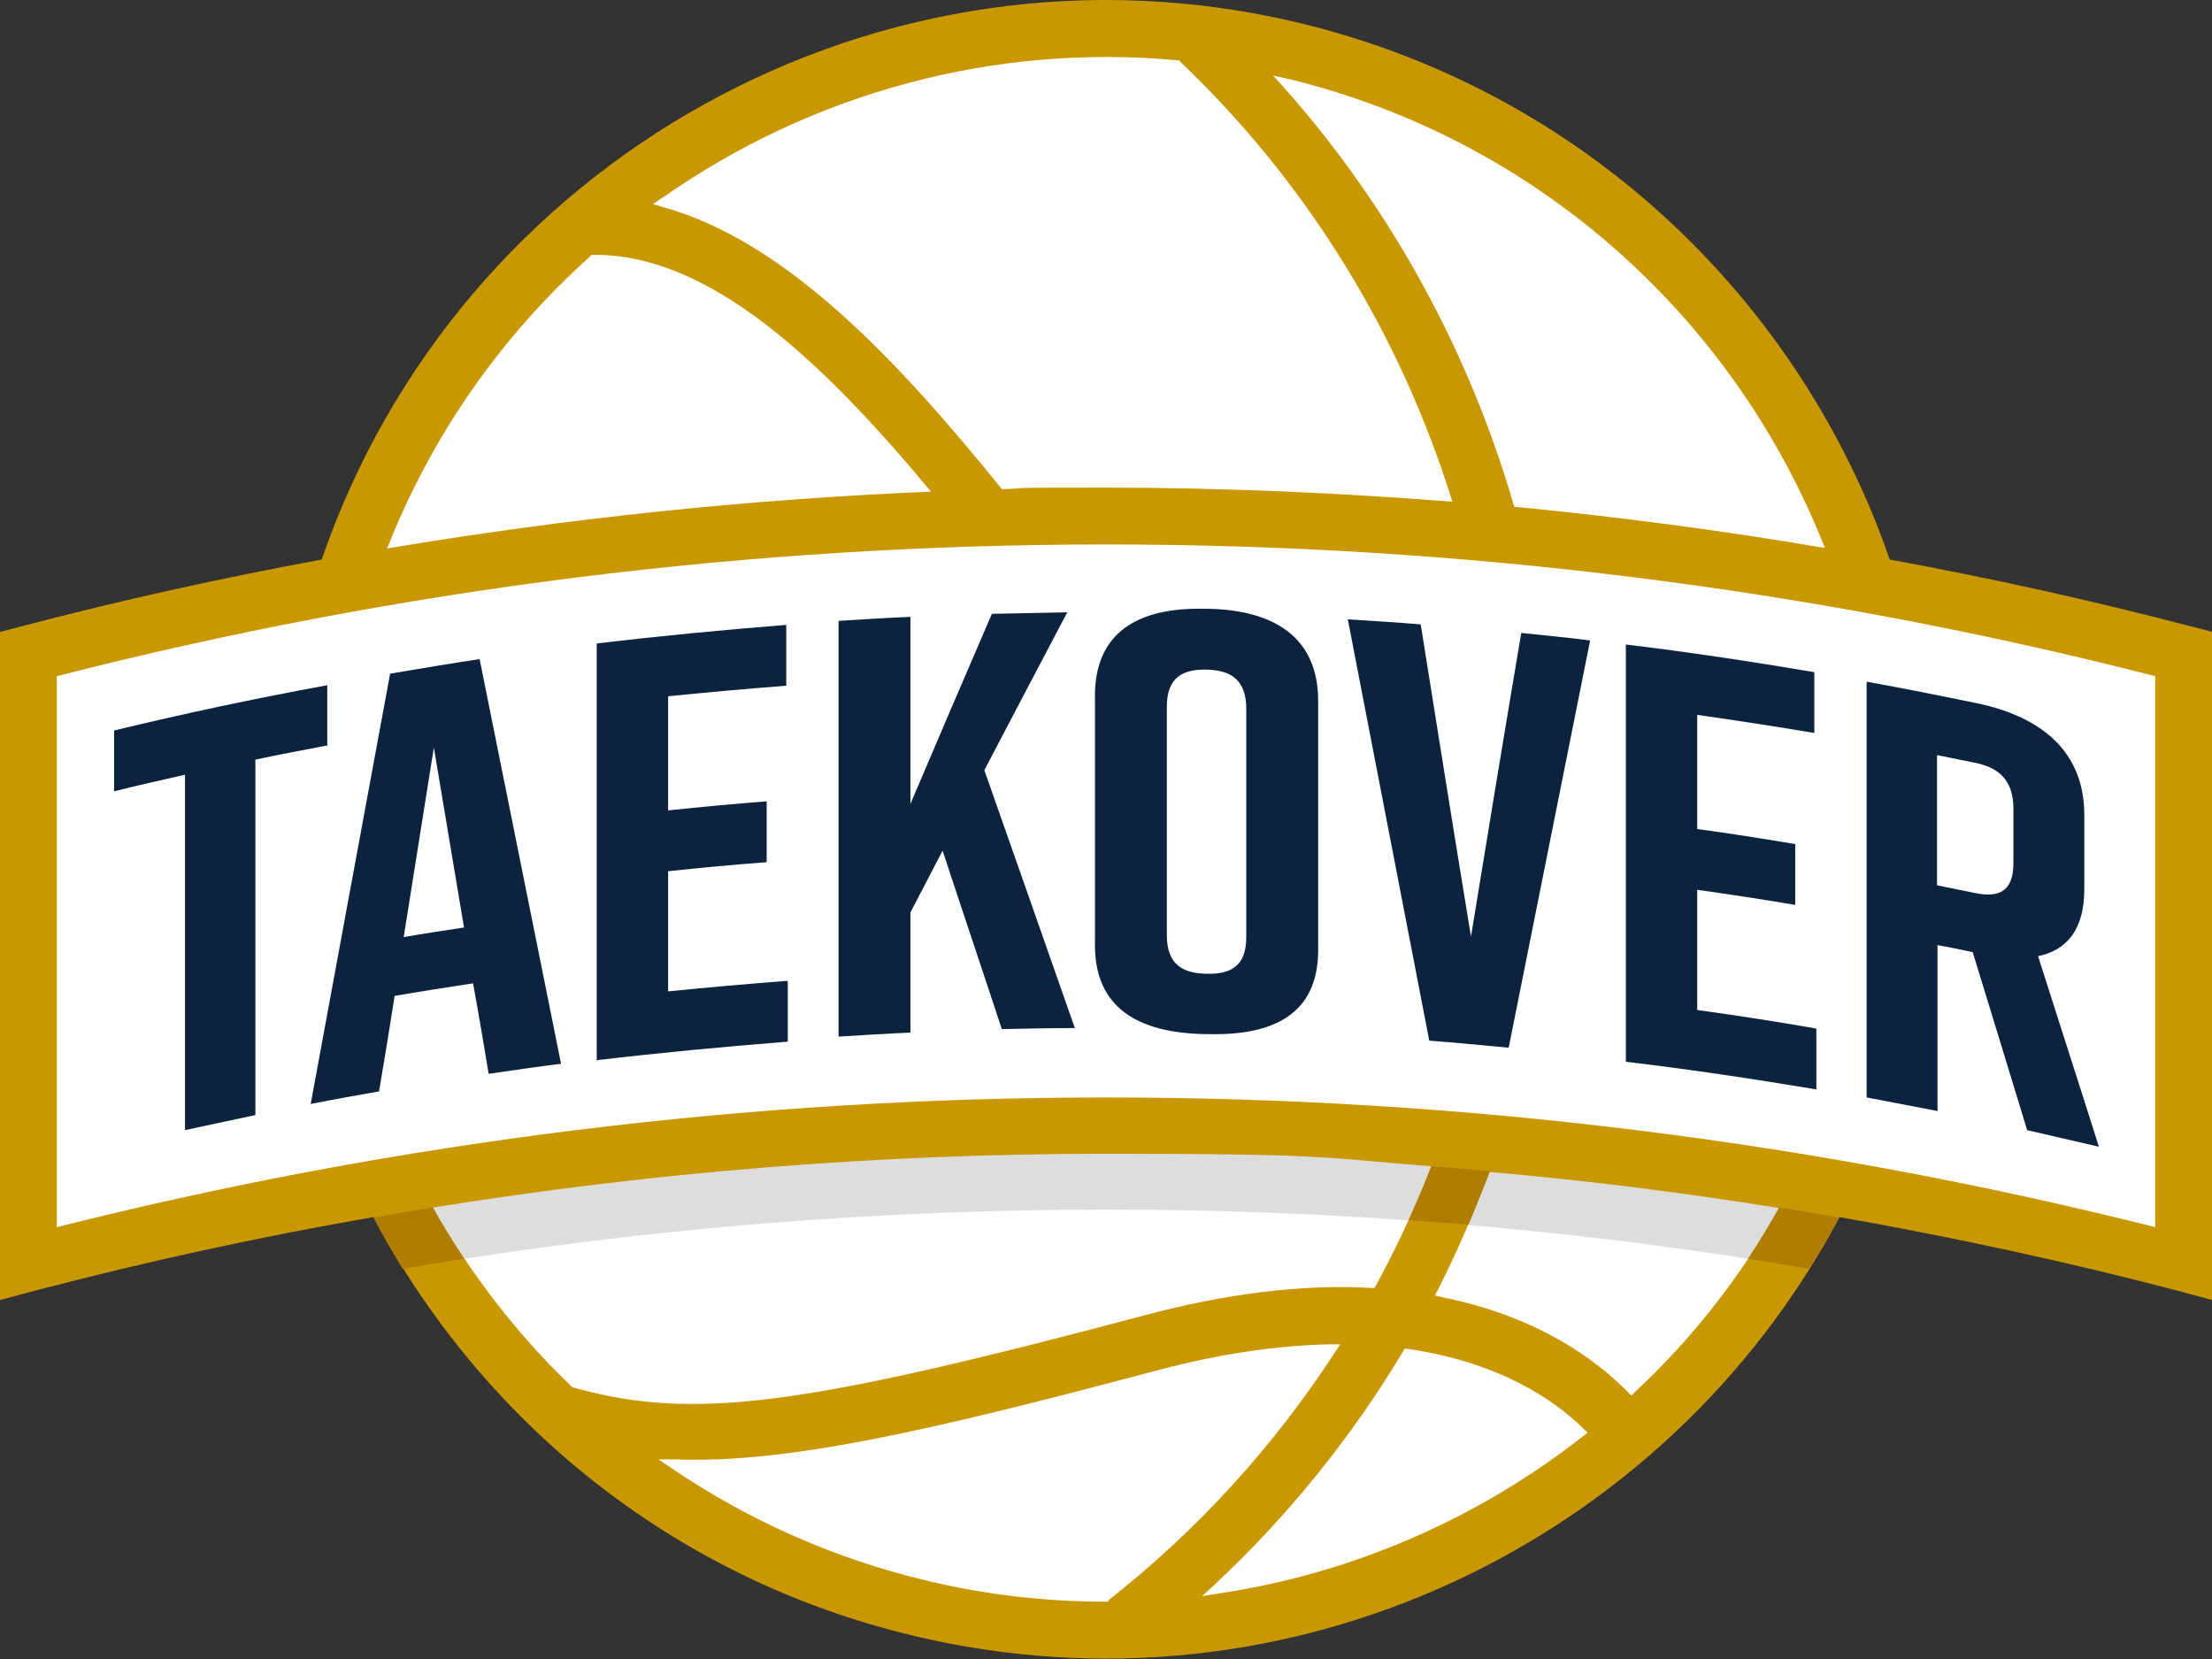 <?xml version="1.0" encoding="UTF-8"?>
<svg id="Layer_1" data-name="Layer 1" xmlns="http://www.w3.org/2000/svg" version="1.1" viewBox="0 0 440 330">
  <rect x="0" y="0" width="440" height="330" fill="#333333" stroke="none"/>
  <defs>
    <style>
      .cls-1 {
        fill: #c99700;
      }

      .cls-1, .cls-2, .cls-3, .cls-4, .cls-5 {
        stroke-width: 0px;
      }

      .cls-2 {
        fill: #0c2340;
      }

      .cls-3 {
        fill: #af7d00;
      }

      .cls-4 {
        fill: #ddd;
      }

      .cls-5 {
        fill: #fff;
      }
    </style>
  </defs>
  <path class="cls-5" d="M434.3,130.1c-20.6-5.4-41.5-10-62.5-13.8C351.3,52,291.1,5.5,220,5.5S88.7,52,68.1,116.3c-21,3.8-41.8,8.4-62.5,13.8v121.3c23.6-6.2,47.4-11.3,71.5-15.4,26.1,52.5,80.3,88.5,142.9,88.5s116.8-36.1,142.9-88.5c24.1,4.1,47.9,9.2,71.5,15.4v-121.3h0Z"/>
  <path class="cls-4" d="M220,223.9c-48,0-95.8,4.1-142.8,12.1,2.7,5.3,5.6,10.4,8.8,15.4,44.2-7.2,89-10.8,134.1-10.8s89.9,3.6,134.1,10.8c3.2-5,6.1-10.1,8.8-15.4-47-8-94.8-12.1-142.8-12.1h0Z"/>
  <path class="cls-1" d="M435.8,124.6c-19.8-5.2-39.8-9.6-59.9-13.3-17.8-51.5-60.8-93.2-117.7-106.8C175-15.3,91.2,32,64,111.3c-20.1,3.7-40,8.1-59.8,13.3L0,125.7v132.9l7.1-1.9c22.2-5.8,44.6-10.7,67.2-14.6,21.5,40.5,59.5,71.9,107.5,83.3,74.6,17.8,149.7-18.4,184.1-83.3,22.6,4,45,8.8,67.1,14.6l7.1,1.9V125.7l-4.2-1.1h0ZM256.3,15.7c48.6,11.8,88.3,46.6,106.7,93.3-20.5-3.5-41.1-6.2-61.8-8.2-8.8-30.5-24.3-59.2-45.9-83.5l-2.1-2.3s3,.7,3,.7ZM131.7,39.4c30-21.1,66.4-30.8,102.6-27.4h.3s.2.3.2.3c25.5,24.3,43.9,54.6,54.1,87.5-22.9-1.8-45.9-2.8-69-2.8s-13.7.1-20.6.3c-20.7-25.6-42.9-49.3-67.4-56.1l-2-.6,1.7-1.2h0ZM117.4,50.9l.3-.2h.4c23.2-.2,45.7,21.4,67.1,47.1-36.3,1.5-72.4,5.3-108.2,11.3,8.7-22.1,22.4-42,40.4-58.1h0ZM114.2,276.1l-.4-.2c-11.1-10.6-20.3-22.7-27.7-35.7,44.1-7.1,88.9-10.7,133.9-10.7s43.2.8,64.7,2.5l-.4,1-.5,1.3c-3,7.4-6.4,14.6-10.1,21.4l-.3.5h-.6c-13.7-.8-28.8,1.1-45,5.4-65.4,17.4-87.8,20.7-110.3,15.3-1.1-.3-2.2-.5-3.3-.9h0ZM220.6,318.4l-.3.2h-.3c-12.1,0-24.1-1.4-35.7-4.2-18.1-4.3-35.1-11.8-50.5-22.2l-2.8-1.9h3.3c22.1.8,49.7-5.4,96.2-17.8,12.1-3.2,23.6-4.9,34.3-5.1h1.8s-1,1.5-1,1.5c-12.2,18.8-27.4,35.5-45.1,49.4h0ZM315,285.6c-21.1,16.6-46.3,27.5-72.8,31.4l-3.1.5,2.3-2.1c14.7-13.7,27.4-29.4,37.7-46.6l.3-.5h.6c18.3,2.7,29.1,10.1,35,15.9l.8.8-.9.7h0ZM325.2,276.9l-.7.7-.7-.7c-6.4-6.5-18-15.1-37.1-18.9l-1.3-.3.6-1.1c3.5-6.9,6.9-14.5,10.1-23.3v-.2c19.4,1.7,38.6,4.1,57.8,7.2-7.6,13.6-17.2,25.9-28.8,36.7h0ZM428.7,244.1c-67.9-17.1-138.1-25.8-208.7-25.8s-140.8,8.7-208.7,25.8v-109.6c67.9-17.4,138.1-26.2,208.7-26.2s140.8,8.8,208.7,26.2v109.6Z"/>
  <path class="cls-2" d="M65,148.3c-4.7.9-9.5,1.8-14.2,2.8v70.7c-4.7,1-9.4,2-14,3v-70.7c-4.7,1.1-9.4,2.1-14.1,3.3v-12.1c14.1-3.4,28.2-6.4,42.4-9v12.1h0Z"/>
  <path class="cls-2" d="M94.1,195.6c-5.2.8-10.4,1.6-15.6,2.5-1,6.3-2,12.6-3.1,19-4.6.8-9.1,1.6-13.6,2.5,5.3-28.6,10.5-57.1,15.8-85.6,5.9-1,11.9-2,17.8-2.9,5.4,26.8,10.8,53.6,16.2,80.5-4.8.6-9.6,1.3-14.4,2-1-6-2-12-3.1-18h0ZM92.3,184.5c-2-12-4-23.9-6-35.8-2,12.6-4,25.2-6,37.7,4-.7,8-1.3,12-1.9Z"/>
  <path class="cls-2" d="M118.7,210.7v-82.7c12.5-1.5,25.1-2.7,37.7-3.7v12.1c-7.8.6-15.6,1.3-23.5,2.1v22.7c6.6-.7,13.1-1.3,19.6-1.8v12.1c-6.6.5-13.1,1.1-19.6,1.8v23.9c7.9-.8,15.9-1.5,23.8-2.1v12.1c-12.7,1-25.4,2.2-38.1,3.7h0Z"/>
  <path class="cls-2" d="M199.3,204.8c-3.9-11.9-7.9-23.7-11.8-35.6-2.1,4.1-4.3,8.2-6.4,12.3v23.9c-4.8.2-9.5.5-14.3.8v-82.7c4.8-.3,9.5-.6,14.3-.8v37.2c5.4-12.7,10.8-25.3,16.2-37.8,5-.1,10-.2,15-.3-5.5,10.4-11,20.9-16.5,31.4,6,17,12,34.2,18,51.3-4.9,0-9.7.1-14.5.2h0Z"/>
  <path class="cls-2" d="M239.5,121.1c.3,0,.7,0,1,0,13.1.3,21.7,5.8,21.7,18.3v49.6c0,12.5-8.6,17-21.7,16.7-.3,0-.7,0-1,0-13.1-.3-21.7-5.2-21.7-17.7v-49.6c0-12.6,8.6-17.6,21.7-17.3ZM240,193.7c4.7.1,7.9-1.4,7.9-7.3v-45.4c0-5.9-3.2-7.7-7.9-7.8-4.7-.1-7.9,1.5-7.9,7.4v45.4c0,5.9,3.2,7.6,7.9,7.7h0Z"/>
  <path class="cls-2" d="M300,208.4c-5.2-.5-10.5-1-15.7-1.4-5.4-28-10.8-55.9-16.2-83.8,4.8.3,9.7.6,14.5,1,3.3,20.7,6.6,41.4,10,62.1,3.3-20.2,6.6-40.3,10-60.4,4.6.5,9.2.9,13.7,1.5-5.4,27-10.8,54-16.2,81h0Z"/>
  <path class="cls-2" d="M323.4,210.9v-82.7c12.5,1.5,25,3.4,37.5,5.5v12.1c-7.8-1.3-15.5-2.5-23.3-3.6v22.7c6.5.9,13,1.9,19.5,3v12.1c-6.5-1.1-13-2.1-19.5-3v23.9c7.9,1.1,15.8,2.3,23.7,3.7v12.1c-12.6-2.1-25.2-4-37.9-5.5h0Z"/>
  <path class="cls-2" d="M403.2,224.7c-3.6-11.8-7.2-23.6-10.8-35.3-2.3-.5-4.7-1-7-1.4v33c-4.7-.9-9.4-1.8-14.1-2.7v-82.7c7.3,1.3,14.7,2.8,22,4.3,12.9,2.7,21.3,9.7,21.3,22.2v14.8c0,7.9-3.4,12.1-9.2,13.3,4,12.6,8.1,25.2,12.1,37.9-4.8-1.1-9.5-2.2-14.3-3.3h0ZM385.3,176.1c2.5.5,4.9,1,7.4,1.5,4.6,1,7.8,0,7.8-5.9v-10.8c0-5.9-3.1-8.3-7.8-9.2-2.5-.5-4.9-1-7.4-1.5v25.9Z"/>
  <path class="cls-3" d="M353.9,240.2c-2,3.5-4,6.9-6.2,10.2,4.1.6,8.2,1.3,12.2,2,2.1-3.3,4-6.7,5.9-10.2-4-.7-7.9-1.4-11.9-2Z"/>
  <path class="cls-3" d="M284.7,232l-.4,1-.5,1.3c-1.1,2.8-2.4,5.6-3.6,8.4,4,.3,7.9.6,11.9.9,1.4-3.3,2.8-6.8,4.2-10.4v-.2c-3.8-.4-7.6-.7-11.5-1h0Z"/>
  <path class="cls-3" d="M74.3,242.2c1.8,3.5,3.8,6.9,5.8,10.2,4.1-.7,8.1-1.4,12.2-2-2.2-3.3-4.3-6.7-6.2-10.2-3.9.6-7.9,1.3-11.8,2Z"/>
</svg>